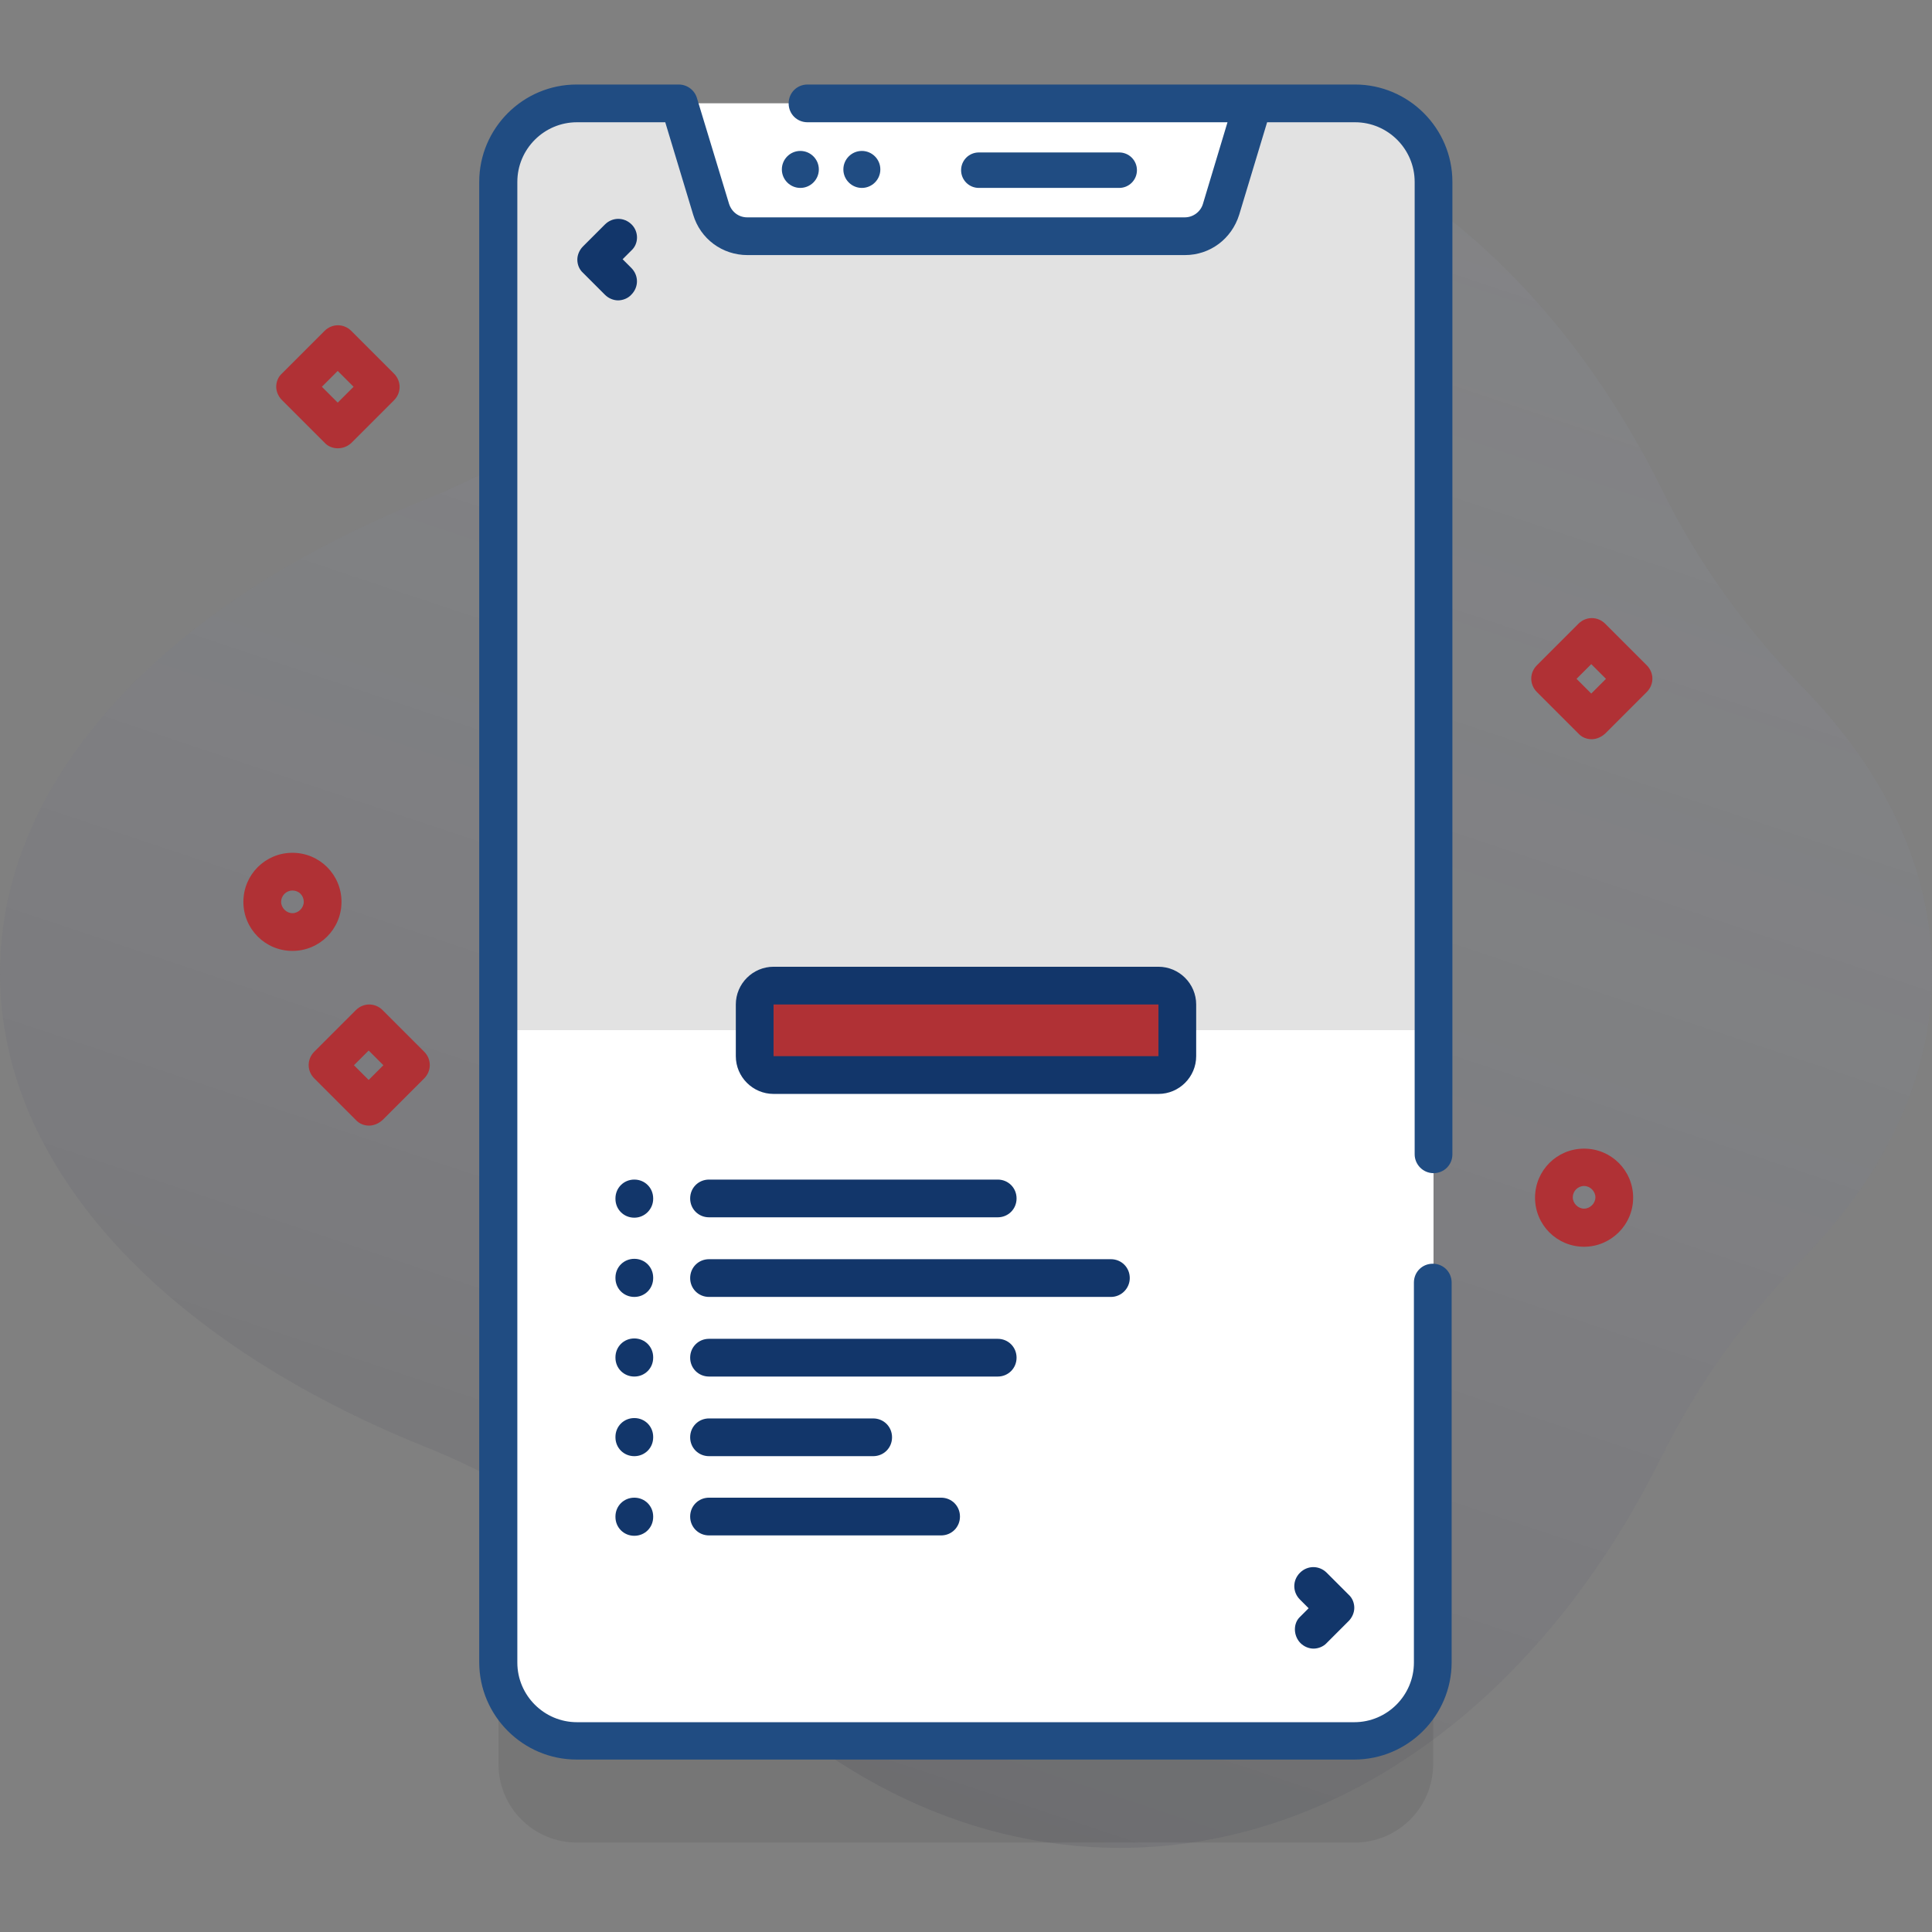 <?xml version="1.0" encoding="utf-8"?>
<!-- Generator: Adobe Illustrator 25.2.1, SVG Export Plug-In . SVG Version: 6.00 Build 0)  -->
<svg version="1.1" id="Capa_1" xmlns="http://www.w3.org/2000/svg" xmlns:xlink="http://www.w3.org/1999/xlink" x="0px" y="0px"
	 viewBox="0 0 512 512" style="enable-background:new 0 0 512 512;" xml:space="preserve">
<rect x="0" y="0" width="512" height="512" fill="#808080" stroke="none"/>
<style type="text/css">
	.st0{fill:url(#SVGID_1_);}
	.st1{fill:#B03135;}
	.st2{opacity:0.1;fill:#231F20;enable-background:new    ;}
	.st3{fill:#FFFFFF;}
	.st4{fill:#E2E2E2;}
	.st5{fill:#204C82;}
	.st6{fill:#12366A;}
</style>
<g>
	
		<linearGradient id="SVGID_1_" gradientUnits="userSpaceOnUse" x1="433.523" y1="301.643" x2="93.523" y2="-716.359" gradientTransform="matrix(1 0 0 -1 0 28)">
		<stop  offset="0" style="stop-color:#D2DEFF;stop-opacity:0"/>
		<stop  offset="1" style="stop-color:#231F20;stop-opacity:0.3"/>
	</linearGradient>
	<path class="st0" d="M512,257.9c0-27.6-12.5-53.5-34.3-75.8c-15.2-15.5-27.9-33.3-37.5-52.8C409.3,67.1,356.6,26.1,296.8,26.1
		c-42.5,0-81.4,20.7-111.4,55c-19.9,22.7-45,40.1-73,51.4C44.6,159.7,0,205.7,0,257.9S44.6,356,112.4,383.3
		c28,11.2,53.1,28.7,73,51.4c30,34.3,68.9,55,111.4,55c59.8,0,112.4-41,143.3-103.2c9.7-19.5,22.3-37.2,37.5-52.8
		C499.5,311.4,512,285.5,512,257.9z"/>
	<g>
		<g>
			<path class="st1" d="M421.8,195.9c-1.3,0-2.6-0.5-3.5-1.5l-11-11c-2-2-2-5.1,0-7.1l11-11c2-2,5.1-2,7.1,0l11,11c2,2,2,5.1,0,7.1
				l-11,11C424.3,195.4,423,195.9,421.8,195.9z M417.8,179.9l3.9,3.9l3.9-3.9l-3.9-3.9L417.8,179.9z"/>
		</g>
		<g>
			<path class="st1" d="M97.8,298.3c-1.3,0-2.6-0.5-3.5-1.5l-11-11c-2-2-2-5.1,0-7.1l11-11c2-2,5.1-2,7.1,0l11,11c2,2,2,5.1,0,7.1
				l-11,11C100.3,297.8,99,298.3,97.8,298.3z M93.8,282.3l3.9,3.9l3.9-3.9l-3.9-3.9L93.8,282.3z"/>
		</g>
		<g>
			<path class="st1" d="M89.5,118.8c-1.3,0-2.6-0.5-3.5-1.5L74.7,106c-0.9-0.9-1.5-2.2-1.5-3.5s0.5-2.6,1.5-3.5L86,87.7
				c2-2,5.1-2,7.1,0L104.4,99c2,2,2,5.1,0,7.1l-11.3,11.3C92.1,118.3,90.9,118.8,89.5,118.8z M85.3,102.5l4.2,4.2l4.2-4.2l-4.2-4.2
				L85.3,102.5z"/>
		</g>
		<g>
			<path class="st1" d="M419.8,330.4c-7.2,0-13-5.8-13-13s5.8-13,13-13s13,5.8,13,13S426.9,330.4,419.8,330.4z M419.8,314.3
				c-1.7,0-3,1.4-3,3s1.4,3,3,3s3-1.4,3-3S421.4,314.3,419.8,314.3z"/>
		</g>
		<g>
			<path class="st1" d="M77.5,252c-7.2,0-13-5.8-13-13s5.8-13,13-13s13,5.8,13,13S84.7,252,77.5,252z M77.5,236c-1.7,0-3,1.4-3,3
				s1.4,3,3,3s3-1.4,3-3C80.5,237.3,79.2,236,77.5,236z"/>
		</g>
		<g>
			<g>
				<g>
					<path class="st2" d="M132.1,467.5c0,11.5,9.3,20.8,20.8,20.8H359c11.5,0,20.8-9.3,20.8-20.8V75.2c0-11.5-9.3-20.8-20.8-20.8
						H152.9c-11.5,0-20.8,9.3-20.8,20.8L132.1,467.5L132.1,467.5z"/>
					<path class="st3" d="M379.9,48.2v392.3c0,11.5-9.3,20.8-20.8,20.8H152.9c-11.5,0-20.8-9.3-20.8-20.8V48.2
						c0-11.5,9.3-20.8,20.8-20.8H359C370.6,27.4,379.9,36.7,379.9,48.2z"/>
					<path class="st4" d="M379.9,273V48.2c0-11.5-9.3-20.8-20.8-20.8H228.3l-21.2,10.5L180,27.4h-27.1c-11.5,0-20.8,9.3-20.8,20.8
						V273H379.9z"/>
					<path class="st3" d="M323.5,55.4l8.5-28H180l8.5,28c1.3,4.2,5.2,7.1,9.6,7.1H314C318.4,62.5,322.3,59.6,323.5,55.4z"/>
				</g>
			</g>
			<g>
				<path class="st5" d="M207.2,44.9c0-2.7,2.2-4.9,4.9-4.9s4.9,2.2,4.9,4.9s-2.2,4.9-4.9,4.9S207.2,47.6,207.2,44.9z"/>
			</g>
			<g>
				<path class="st5" d="M223.5,44.9c0-2.7,2.2-4.9,4.9-4.9s4.9,2.2,4.9,4.9s-2.2,4.9-4.9,4.9S223.5,47.6,223.5,44.9z"/>
			</g>
			<g>
				<path class="st5" d="M296.6,49.8h-37.2c-2.6,0-4.7-2.1-4.7-4.7s2.1-4.7,4.7-4.7h37.2c2.6,0,4.7,2.1,4.7,4.7
					S299.2,49.8,296.6,49.8z"/>
			</g>
		</g>
	</g>
	<g>
		<g>
			<g>
				<path class="st6" d="M264.4,322.6h-76.5c-2.8,0-5-2.2-5-5s2.2-5,5-5h76.5c2.8,0,5,2.2,5,5S267.2,322.6,264.4,322.6z"/>
			</g>
		</g>
		<g>
			<path class="st6" d="M168.1,322.7c-2.8,0-5-2.2-5-5v-0.1c0-2.8,2.2-5,5-5s5,2.2,5,5v0.1C173.1,320.4,170.9,322.7,168.1,322.7z"/>
		</g>
	</g>
	<g>
		<g>
			<g>
				<path class="st6" d="M294.4,343.7H187.9c-2.8,0-5-2.2-5-5s2.2-5,5-5h106.5c2.8,0,5,2.2,5,5C299.4,341.4,297.2,343.7,294.4,343.7
					L294.4,343.7z"/>
			</g>
		</g>
		<g>
			<path class="st6" d="M168.1,343.7c-2.8,0-5-2.2-5-5v-0.1c0-2.8,2.2-5,5-5s5,2.2,5,5v0.1C173.1,341.5,170.9,343.7,168.1,343.7z"/>
		</g>
	</g>
	<g>
		<g>
			<g>
				<path class="st6" d="M264.4,364.8h-76.5c-2.8,0-5-2.2-5-5s2.2-5,5-5h76.5c2.8,0,5,2.2,5,5S267.2,364.8,264.4,364.8z"/>
			</g>
		</g>
		<g>
			<path class="st6" d="M168.1,364.8c-2.8,0-5-2.2-5-5v-0.1c0-2.8,2.2-5,5-5s5,2.2,5,5v0.1C173.1,362.6,170.9,364.8,168.1,364.8z"/>
		</g>
	</g>
	<g>
		<g>
			<g>
				<path class="st6" d="M231.4,385.9h-43.5c-2.8,0-5-2.2-5-5s2.2-5,5-5h43.5c2.8,0,5,2.2,5,5S234.2,385.9,231.4,385.9z"/>
			</g>
		</g>
		<g>
			<path class="st6" d="M168.1,385.9c-2.8,0-5-2.2-5-5v-0.1c0-2.8,2.2-5,5-5s5,2.2,5,5v0.1C173.1,383.7,170.9,385.9,168.1,385.9z"/>
		</g>
	</g>
	<g>
		<g>
			<g>
				<path class="st6" d="M249.4,406.9h-61.5c-2.8,0-5-2.2-5-5s2.2-5,5-5h61.5c2.8,0,5,2.2,5,5S252.2,406.9,249.4,406.9z"/>
			</g>
		</g>
		<g>
			<path class="st6" d="M168.1,407c-2.8,0-5-2.2-5-5v-0.1c0-2.8,2.2-5,5-5s5,2.2,5,5v0.1C173.1,404.8,170.9,407,168.1,407z"/>
		</g>
	</g>
	<g>
		<path class="st5" d="M379.9,310.9c2.8,0,5-2.2,5-5V48.2c0-14.2-11.6-25.8-25.8-25.8H214c-2.8,0-5,2.2-5,5s2.2,5,5,5h111.3
			L318.8,54c-0.6,2.1-2.6,3.6-4.8,3.6H198c-2.2,0-4.1-1.4-4.8-3.6l-8.5-28c-0.6-2.1-2.6-3.6-4.8-3.6h-27.1
			C138.6,22.4,127,34,127,48.2v392.3c0,14.2,11.6,25.8,25.8,25.8h206.1c14.2,0,25.8-11.6,25.8-25.8V339.9c0-2.8-2.2-5-5-5
			s-5,2.2-5,5v100.7c0,8.7-7.1,15.8-15.8,15.8h-206c-8.7,0-15.8-7.1-15.8-15.8V48.2c0-8.7,7.1-15.8,15.8-15.8h23.4l7.4,24.5
			c1.9,6.4,7.7,10.7,14.4,10.7H314c6.7,0,12.4-4.3,14.4-10.7l7.4-24.5h23.3c8.7,0,15.8,7.1,15.8,15.8v257.7
			C374.9,308.6,377.1,310.9,379.9,310.9L379.9,310.9z"/>
		<path class="st6" d="M344.6,435.4c1,1,2.3,1.5,3.5,1.5s2.6-0.5,3.5-1.5l5.8-5.8c0.9-0.9,1.5-2.2,1.5-3.5s-0.5-2.6-1.5-3.5
			l-5.8-5.8c-2-2-5.1-2-7.1,0s-2,5.1,0,7.1l2.3,2.3l-2.3,2.3C342.7,430.2,342.7,433.4,344.6,435.4z"/>
		<path class="st6" d="M167.4,59.5c-2-2-5.1-2-7.1,0l-5.8,5.8c-0.9,0.9-1.5,2.2-1.5,3.5s0.5,2.6,1.5,3.5l5.8,5.8
			c1,1,2.3,1.5,3.5,1.5s2.6-0.5,3.5-1.5c2-2,2-5.1,0-7.1l-2.3-2.3l2.3-2.3C169.3,64.6,169.3,61.4,167.4,59.5L167.4,59.5z"/>
	</g>
	<path class="st1" d="M307,284.9H205c-2.8,0-5-2.2-5-5v-13.7c0-2.8,2.2-5,5-5h102c2.8,0,5,2.2,5,5v13.7
		C312,282.6,309.8,284.9,307,284.9z"/>
	<g>
		<path class="st6" d="M307,289.9H205c-5.5,0-10-4.5-10-10v-13.7c0-5.5,4.5-10,10-10h102c5.5,0,10,4.5,10,10v13.7
			C317,285.4,312.5,289.9,307,289.9z M205,266.2v13.7h102v-13.7H205z"/>
	</g>
</g>
</svg>
